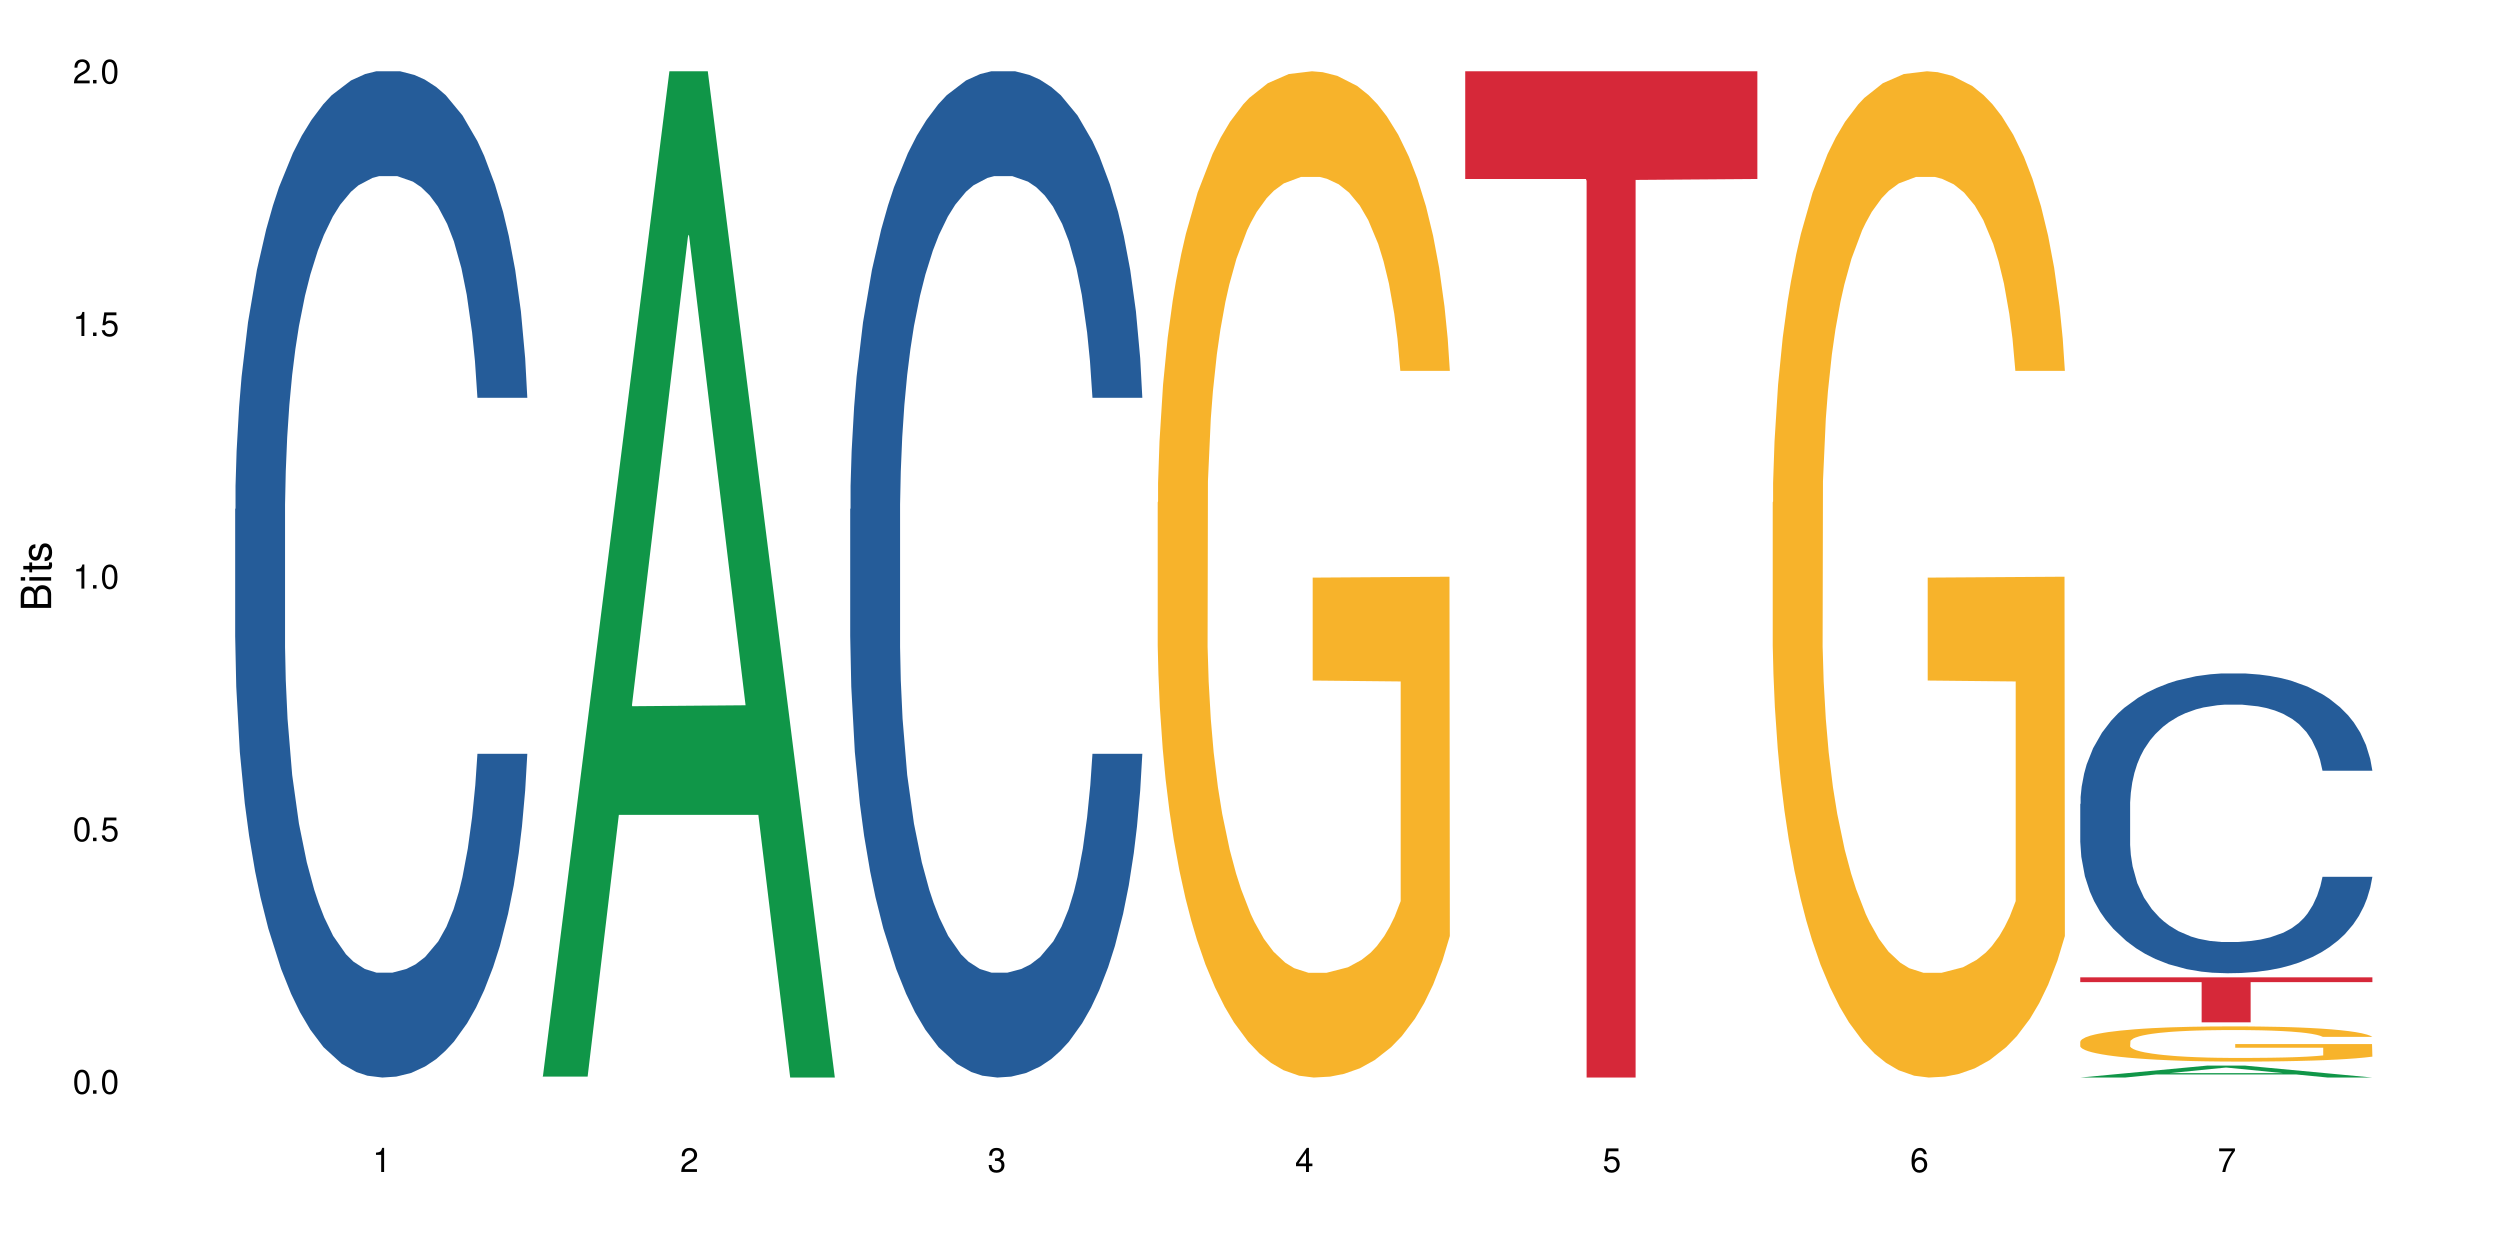 <?xml version="1.0" encoding="UTF-8"?>
<svg xmlns="http://www.w3.org/2000/svg" xmlns:xlink="http://www.w3.org/1999/xlink" width="720" height="360" viewBox="0 0 720 360">
<defs>
<g>
<g id="glyph-0-0">
</g>
<g id="glyph-0-1">
<path d="M 2.641 -6.938 C 2 -6.938 1.422 -6.656 1.078 -6.172 C 0.641 -5.562 0.406 -4.641 0.406 -3.359 C 0.406 -1.016 1.188 0.219 2.641 0.219 C 4.078 0.219 4.859 -1.016 4.859 -3.297 C 4.859 -4.641 4.656 -5.547 4.203 -6.172 C 3.844 -6.656 3.281 -6.938 2.641 -6.938 Z M 2.641 -6.188 C 3.547 -6.188 4 -5.25 4 -3.375 C 4 -1.406 3.562 -0.484 2.625 -0.484 C 1.734 -0.484 1.281 -1.438 1.281 -3.344 C 1.281 -5.25 1.734 -6.188 2.641 -6.188 Z M 2.641 -6.188 "/>
</g>
<g id="glyph-0-2">
<path d="M 1.828 -1 L 0.828 -1 L 0.828 0 L 1.828 0 Z M 1.828 -1 "/>
</g>
<g id="glyph-0-3">
<path d="M 4.562 -6.797 L 1.062 -6.797 L 0.547 -3.094 L 1.328 -3.094 C 1.719 -3.562 2.047 -3.734 2.578 -3.734 C 3.484 -3.734 4.062 -3.109 4.062 -2.094 C 4.062 -1.125 3.484 -0.531 2.578 -0.531 C 1.828 -0.531 1.375 -0.906 1.188 -1.672 L 0.328 -1.672 C 0.453 -1.109 0.547 -0.844 0.75 -0.594 C 1.125 -0.078 1.828 0.219 2.594 0.219 C 3.969 0.219 4.922 -0.781 4.922 -2.219 C 4.922 -3.562 4.031 -4.484 2.719 -4.484 C 2.25 -4.484 1.859 -4.359 1.469 -4.062 L 1.734 -5.969 L 4.562 -5.969 Z M 4.562 -6.797 "/>
</g>
<g id="glyph-0-4">
<path d="M 2.484 -4.938 L 2.484 0 L 3.328 0 L 3.328 -6.938 L 2.766 -6.938 C 2.469 -5.875 2.281 -5.734 0.984 -5.562 L 0.984 -4.938 Z M 2.484 -4.938 "/>
</g>
<g id="glyph-0-5">
<path d="M 4.859 -0.828 L 1.281 -0.828 C 1.359 -1.406 1.672 -1.781 2.5 -2.281 L 3.469 -2.828 C 4.406 -3.344 4.906 -4.062 4.906 -4.906 C 4.906 -5.484 4.672 -6.031 4.266 -6.406 C 3.859 -6.766 3.375 -6.938 2.719 -6.938 C 1.859 -6.938 1.219 -6.625 0.844 -6.031 C 0.609 -5.672 0.5 -5.234 0.484 -4.531 L 1.328 -4.531 C 1.359 -5.016 1.406 -5.281 1.531 -5.516 C 1.75 -5.938 2.188 -6.203 2.703 -6.203 C 3.469 -6.203 4.031 -5.641 4.031 -4.891 C 4.031 -4.344 3.719 -3.859 3.125 -3.516 L 2.234 -3 C 0.812 -2.172 0.406 -1.531 0.328 -0.016 L 4.859 -0.016 Z M 4.859 -0.828 "/>
</g>
<g id="glyph-0-6">
<path d="M 2.125 -3.188 L 2.578 -3.188 C 3.5 -3.188 3.984 -2.766 3.984 -1.922 C 3.984 -1.062 3.469 -0.531 2.594 -0.531 C 1.656 -0.531 1.203 -1 1.156 -2.016 L 0.312 -2.016 C 0.344 -1.453 0.438 -1.094 0.609 -0.781 C 0.953 -0.109 1.625 0.219 2.547 0.219 C 3.953 0.219 4.859 -0.625 4.859 -1.938 C 4.859 -2.828 4.516 -3.297 3.703 -3.594 C 4.344 -3.844 4.656 -4.328 4.656 -5.031 C 4.656 -6.219 3.875 -6.938 2.578 -6.938 C 1.203 -6.938 0.484 -6.172 0.453 -4.703 L 1.297 -4.703 C 1.312 -5.125 1.344 -5.359 1.453 -5.578 C 1.641 -5.969 2.062 -6.203 2.594 -6.203 C 3.344 -6.203 3.797 -5.75 3.797 -5 C 3.797 -4.516 3.609 -4.219 3.25 -4.047 C 3.016 -3.953 2.703 -3.922 2.125 -3.906 Z M 2.125 -3.188 "/>
</g>
<g id="glyph-0-7">
<path d="M 3.141 -1.672 L 3.141 0 L 3.984 0 L 3.984 -1.672 L 4.984 -1.672 L 4.984 -2.438 L 3.984 -2.438 L 3.984 -6.938 L 3.359 -6.938 L 0.266 -2.578 L 0.266 -1.672 Z M 3.141 -2.438 L 1 -2.438 L 3.141 -5.5 Z M 3.141 -2.438 "/>
</g>
<g id="glyph-0-8">
<path d="M 4.781 -5.125 C 4.609 -6.266 3.891 -6.938 2.844 -6.938 C 2.094 -6.938 1.422 -6.578 1.031 -5.953 C 0.594 -5.266 0.406 -4.422 0.406 -3.172 C 0.406 -2 0.578 -1.25 0.984 -0.641 C 1.359 -0.078 1.953 0.219 2.703 0.219 C 3.984 0.219 4.922 -0.75 4.922 -2.094 C 4.922 -3.375 4.062 -4.281 2.844 -4.281 C 2.172 -4.281 1.641 -4.031 1.281 -3.516 C 1.281 -5.234 1.828 -6.188 2.797 -6.188 C 3.391 -6.188 3.797 -5.797 3.938 -5.125 Z M 2.734 -3.531 C 3.547 -3.531 4.062 -2.953 4.062 -2.031 C 4.062 -1.156 3.484 -0.531 2.703 -0.531 C 1.922 -0.531 1.328 -1.188 1.328 -2.078 C 1.328 -2.938 1.906 -3.531 2.734 -3.531 Z M 2.734 -3.531 "/>
</g>
<g id="glyph-0-9">
<path d="M 4.984 -6.797 L 0.438 -6.797 L 0.438 -5.969 L 4.109 -5.969 C 2.5 -3.656 1.828 -2.234 1.328 0 L 2.219 0 C 2.594 -2.172 3.453 -4.047 4.984 -6.094 Z M 4.984 -6.797 "/>
</g>
<g id="glyph-1-0">
</g>
<g id="glyph-1-1">
<path d="M 0 -0.953 L 0 -4.891 C 0 -5.719 -0.234 -6.344 -0.734 -6.797 C -1.188 -7.234 -1.812 -7.469 -2.5 -7.469 C -3.547 -7.469 -4.188 -7 -4.625 -5.875 C -4.984 -6.688 -5.625 -7.094 -6.531 -7.094 C -7.172 -7.094 -7.734 -6.859 -8.141 -6.391 C -8.562 -5.922 -8.75 -5.344 -8.75 -4.5 L -8.75 -0.953 Z M -4.984 -2.062 L -7.766 -2.062 L -7.766 -4.219 C -7.766 -4.844 -7.688 -5.203 -7.453 -5.5 C -7.219 -5.812 -6.859 -5.969 -6.375 -5.969 C -5.891 -5.969 -5.531 -5.812 -5.297 -5.5 C -5.062 -5.203 -4.984 -4.844 -4.984 -4.219 Z M -0.984 -2.062 L -4 -2.062 L -4 -4.781 C -4 -5.766 -3.438 -6.359 -2.484 -6.359 C -1.547 -6.359 -0.984 -5.766 -0.984 -4.781 Z M -0.984 -2.062 "/>
</g>
<g id="glyph-1-2">
<path d="M -6.281 -1.797 L -6.281 -0.797 L 0 -0.797 L 0 -1.797 Z M -8.75 -1.797 L -8.75 -0.797 L -7.484 -0.797 L -7.484 -1.797 Z M -8.75 -1.797 "/>
</g>
<g id="glyph-1-3">
<path d="M -6.281 -3.047 L -6.281 -2.016 L -8.016 -2.016 L -8.016 -1.016 L -6.281 -1.016 L -6.281 -0.172 L -5.469 -0.172 L -5.469 -1.016 L -0.719 -1.016 C -0.078 -1.016 0.281 -1.453 0.281 -2.234 C 0.281 -2.5 0.25 -2.719 0.188 -3.047 L -0.641 -3.047 C -0.609 -2.906 -0.594 -2.766 -0.594 -2.562 C -0.594 -2.141 -0.719 -2.016 -1.156 -2.016 L -5.469 -2.016 L -5.469 -3.047 Z M -6.281 -3.047 "/>
</g>
<g id="glyph-1-4">
<path d="M -4.531 -5.25 C -5.766 -5.25 -6.469 -4.422 -6.469 -2.969 C -6.469 -1.516 -5.719 -0.562 -4.547 -0.562 C -3.562 -0.562 -3.094 -1.062 -2.734 -2.562 L -2.516 -3.484 C -2.344 -4.188 -2.094 -4.469 -1.641 -4.469 C -1.047 -4.469 -0.641 -3.875 -0.641 -3 C -0.641 -2.453 -0.797 -2 -1.062 -1.75 C -1.25 -1.594 -1.422 -1.531 -1.875 -1.469 L -1.875 -0.406 C -0.422 -0.453 0.281 -1.266 0.281 -2.922 C 0.281 -4.5 -0.5 -5.516 -1.719 -5.516 C -2.656 -5.516 -3.172 -4.984 -3.469 -3.734 L -3.703 -2.766 C -3.891 -1.953 -4.156 -1.609 -4.594 -1.609 C -5.188 -1.609 -5.547 -2.125 -5.547 -2.938 C -5.547 -3.75 -5.203 -4.172 -4.531 -4.203 Z M -4.531 -5.25 "/>
</g>
</g>
</defs>
<rect x="-72" y="-36" width="864" height="432" fill="rgb(100%, 100%, 100%)" fill-opacity="1"/>
<path fill-rule="nonzero" fill="rgb(14.51%, 36.078%, 60%)" fill-opacity="1" d="M 67.73 146.621 L 67.832 146.355 L 67.832 140 L 68.141 129.934 L 68.859 117.215 L 69.578 108.477 L 71.426 92.844 L 73.988 77.746 L 76.656 66.09 L 78.605 59.203 L 80.352 53.902 L 84.352 44.102 L 86.918 39.07 L 89.688 34.566 L 93.074 30.062 L 95.535 27.414 L 101.078 23.176 L 105.18 21.32 L 108.363 20.527 L 115.238 20.527 L 119.34 21.586 L 122.316 22.91 L 125.598 25.031 L 128.371 27.414 L 133.191 33.242 L 137.5 40.66 L 139.449 44.898 L 142.527 53.109 L 144.891 61.055 L 146.531 67.945 L 148.379 77.746 L 150.02 89.668 L 151.25 103.176 L 151.867 114.566 L 137.5 114.566 L 136.785 103.973 L 135.961 95.758 L 134.422 84.898 L 132.883 77.215 L 130.73 69.535 L 128.781 64.5 L 126.113 59.469 L 123.754 56.289 L 121.289 53.902 L 118.93 52.316 L 114.414 50.727 L 109.184 50.727 L 107.234 51.254 L 103.23 53.375 L 101.078 55.23 L 98 58.938 L 95.844 62.383 L 93.281 67.68 L 91.535 72.184 L 89.379 79.07 L 87.84 85.164 L 86.098 93.906 L 85.07 100.527 L 84.148 107.945 L 83.328 116.688 L 82.711 125.957 L 82.301 135.762 L 82.094 145.297 L 82.094 186.355 L 82.301 195.895 L 82.812 207.02 L 84.148 223.18 L 86.098 237.219 L 88.355 248.344 L 90.508 256.293 L 91.742 260 L 93.383 264.238 L 95.945 269.535 L 99.641 274.836 L 101.797 276.953 L 105.078 279.074 L 108.465 280.133 L 112.98 280.133 L 116.98 279.074 L 119.648 277.75 L 122.418 275.629 L 126.215 271.125 L 128.574 266.887 L 130.629 261.855 L 132.168 256.82 L 133.191 252.582 L 134.73 244.371 L 135.961 235.363 L 136.887 226.094 L 137.5 217.086 L 151.867 217.086 L 151.25 227.684 L 150.328 238.012 L 149.402 245.695 L 147.969 254.969 L 146.324 263.18 L 143.965 272.449 L 142.016 278.543 L 139.449 285.168 L 137.09 290.199 L 134.527 294.703 L 130.73 300 L 128.266 302.648 L 125.598 305.035 L 122.418 307.152 L 118.418 309.008 L 114.109 310.066 L 110.105 310.332 L 105.797 309.801 L 102.617 308.742 L 98.41 306.359 L 93.176 301.59 L 89.379 296.559 L 86.406 291.523 L 83.84 286.227 L 80.969 279.074 L 77.273 267.418 L 75.016 258.41 L 73.477 250.992 L 71.734 240.664 L 70.5 231.391 L 69.066 216.555 L 68.039 197.746 L 67.73 183.18 Z M 67.73 146.621 "/>
<path fill-rule="nonzero" fill="rgb(6.275%, 58.824%, 28.235%)" fill-opacity="1" d="M 156.293 310.059 L 156.383 309.789 L 192.789 20.527 L 203.844 20.527 L 240.43 310.332 L 227.574 310.332 L 218.406 234.684 L 178.227 234.684 L 169.238 310.059 L 156.293 310.059 L 182.094 203.391 L 214.723 203.117 L 198.453 67.875 L 198.273 67.602 L 198.094 68.418 L 182.004 203.117 L 182.094 203.391 Z M 156.293 310.059 "/>
<path fill-rule="nonzero" fill="rgb(14.51%, 36.078%, 60%)" fill-opacity="1" d="M 244.859 146.621 L 244.961 146.355 L 244.961 140 L 245.27 129.934 L 245.988 117.215 L 246.703 108.477 L 248.551 92.844 L 251.117 77.746 L 253.785 66.09 L 255.734 59.203 L 257.477 53.902 L 261.48 44.102 L 264.043 39.07 L 266.816 34.566 L 270.199 30.062 L 272.664 27.414 L 278.203 23.176 L 282.309 21.32 L 285.488 20.527 L 292.363 20.527 L 296.469 21.586 L 299.441 22.91 L 302.727 25.031 L 305.496 27.414 L 310.32 33.242 L 314.629 40.66 L 316.578 44.898 L 319.656 53.109 L 322.016 61.055 L 323.656 67.945 L 325.504 77.746 L 327.145 89.668 L 328.379 103.176 L 328.992 114.566 L 314.629 114.566 L 313.91 103.973 L 313.09 95.758 L 311.551 84.898 L 310.012 77.215 L 307.855 69.535 L 305.906 64.5 L 303.238 59.469 L 300.879 56.289 L 298.418 53.902 L 296.059 52.316 L 291.543 50.727 L 286.309 50.727 L 284.359 51.254 L 280.359 53.375 L 278.203 55.23 L 275.125 58.938 L 272.973 62.383 L 270.406 67.68 L 268.66 72.184 L 266.508 79.07 L 264.969 85.164 L 263.223 93.906 L 262.199 100.527 L 261.273 107.945 L 260.453 116.688 L 259.84 125.957 L 259.426 135.762 L 259.223 145.297 L 259.223 186.355 L 259.426 195.895 L 259.941 207.02 L 261.273 223.18 L 263.223 237.219 L 265.48 248.344 L 267.637 256.293 L 268.867 260 L 270.508 264.238 L 273.074 269.535 L 276.77 274.836 L 278.922 276.953 L 282.207 279.074 L 285.59 280.133 L 290.105 280.133 L 294.109 279.074 L 296.773 277.75 L 299.547 275.629 L 303.344 271.125 L 305.703 266.887 L 307.754 261.855 L 309.293 256.82 L 310.32 252.582 L 311.859 244.371 L 313.09 235.363 L 314.012 226.094 L 314.629 217.086 L 328.992 217.086 L 328.379 227.684 L 327.453 238.012 L 326.531 245.695 L 325.094 254.969 L 323.453 263.18 L 321.094 272.449 L 319.145 278.543 L 316.578 285.168 L 314.219 290.199 L 311.652 294.703 L 307.855 300 L 305.395 302.648 L 302.727 305.035 L 299.547 307.152 L 295.543 309.008 L 291.234 310.066 L 287.234 310.332 L 282.926 309.801 L 279.742 308.742 L 275.535 306.359 L 270.305 301.59 L 266.508 296.559 L 263.531 291.523 L 260.965 286.227 L 258.094 279.074 L 254.398 267.418 L 252.145 258.41 L 250.605 250.992 L 248.859 240.664 L 247.629 231.391 L 246.191 216.555 L 245.164 197.746 L 244.859 183.18 Z M 244.859 146.621 "/>
<path fill-rule="nonzero" fill="rgb(96.863%, 70.196%, 16.863%)" fill-opacity="1" d="M 333.422 144.652 L 333.523 144.387 L 333.523 139.094 L 333.934 127.184 L 334.961 110.777 L 336.293 97.277 L 337.73 86.691 L 338.652 81.133 L 340.191 73.195 L 341.527 67.371 L 344.914 55.461 L 349.223 44.348 L 351.582 39.582 L 354.25 35.082 L 358.047 30.055 L 359.789 28.203 L 365.125 23.965 L 371.18 21.32 L 377.848 20.527 L 380.926 20.789 L 385.133 21.848 L 390.879 24.762 L 394.164 27.406 L 396.727 30.055 L 399.395 33.496 L 402.68 38.789 L 405.758 45.141 L 408.219 51.492 L 410.684 59.43 L 412.734 67.902 L 414.477 77.164 L 416.016 88.281 L 416.941 97.543 L 417.555 106.805 L 403.293 106.805 L 402.473 97.543 L 401.551 90.398 L 400.012 81.664 L 398.473 75.312 L 396.934 70.281 L 394.059 63.402 L 391.598 59.168 L 388.52 55.461 L 385.543 53.078 L 382.156 51.492 L 380.105 50.961 L 374.668 50.961 L 369.742 52.816 L 366.871 54.934 L 364.816 57.051 L 361.945 61.02 L 360.199 64.195 L 359.176 66.312 L 356.098 74.516 L 354.043 81.93 L 352.914 86.957 L 351.48 94.898 L 350.453 102.043 L 349.324 112.629 L 348.711 120.57 L 347.887 138.566 L 347.785 186.207 L 348.094 196.262 L 348.711 207.113 L 349.531 216.641 L 350.762 226.699 L 351.992 234.375 L 354.148 244.695 L 355.992 251.578 L 357.43 256.078 L 360.199 263.223 L 361.328 265.605 L 363.996 270.367 L 366.766 274.074 L 370.152 277.25 L 372.719 278.836 L 376.824 280.16 L 382.055 280.16 L 388.211 278.574 L 392.109 276.457 L 394.777 274.34 L 396.523 272.484 L 398.676 269.574 L 400.215 266.926 L 401.652 264.016 L 403.398 259.516 L 403.398 196.262 L 378.055 195.996 L 378.055 166.355 L 417.453 166.09 L 417.555 269.574 L 415.402 276.719 L 412.734 283.602 L 410.168 288.895 L 407.5 293.395 L 403.703 298.422 L 400.625 301.598 L 395.906 305.305 L 391.598 307.688 L 387.082 309.273 L 383.082 310.066 L 378.363 310.332 L 374.156 309.805 L 369.641 308.215 L 366.051 306.098 L 362.766 303.453 L 359.484 300.012 L 355.379 294.453 L 352.711 289.953 L 349.941 284.395 L 347.172 277.777 L 344.707 270.633 L 343.066 265.074 L 341.426 258.723 L 339.68 250.781 L 338.039 241.785 L 336.809 233.578 L 335.68 224.316 L 334.859 215.582 L 334.035 203.672 L 333.625 194.145 L 333.422 185.941 Z M 333.422 144.652 "/>
<path fill-rule="nonzero" fill="rgb(83.922%, 15.686%, 22.353%)" fill-opacity="1" d="M 421.984 20.527 L 506.121 20.527 L 506.121 51.547 L 471.055 51.82 L 471.055 310.332 L 456.945 310.332 L 456.945 52.094 L 456.742 51.547 L 421.984 51.547 Z M 421.984 20.527 "/>
<path fill-rule="nonzero" fill="rgb(96.863%, 70.196%, 16.863%)" fill-opacity="1" d="M 510.547 144.652 L 510.652 144.387 L 510.652 139.094 L 511.062 127.184 L 512.086 110.777 L 513.422 97.277 L 514.855 86.691 L 515.781 81.133 L 517.32 73.195 L 518.652 67.371 L 522.039 55.461 L 526.348 44.348 L 528.707 39.582 L 531.375 35.082 L 535.172 30.055 L 536.918 28.203 L 542.254 23.965 L 548.305 21.32 L 554.977 20.527 L 558.055 20.789 L 562.262 21.848 L 568.008 24.762 L 571.289 27.406 L 573.855 30.055 L 576.523 33.496 L 579.805 38.789 L 582.883 45.141 L 585.348 51.492 L 587.809 59.43 L 589.859 67.902 L 591.605 77.164 L 593.145 88.281 L 594.066 97.543 L 594.684 106.805 L 580.422 106.805 L 579.602 97.543 L 578.676 90.398 L 577.137 81.664 L 575.598 75.312 L 574.059 70.281 L 571.188 63.402 L 568.723 59.168 L 565.645 55.461 L 562.672 53.078 L 559.285 51.492 L 557.234 50.961 L 551.793 50.961 L 546.871 52.816 L 543.996 54.934 L 541.945 57.051 L 539.07 61.02 L 537.328 64.195 L 536.301 66.312 L 533.223 74.516 L 531.172 81.93 L 530.043 86.957 L 528.605 94.898 L 527.582 102.043 L 526.453 112.629 L 525.836 120.57 L 525.016 138.566 L 524.914 186.207 L 525.219 196.262 L 525.836 207.113 L 526.656 216.641 L 527.887 226.699 L 529.121 234.375 L 531.273 244.695 L 533.121 251.578 L 534.559 256.078 L 537.328 263.223 L 538.457 265.605 L 541.125 270.367 L 543.895 274.074 L 547.281 277.25 L 549.844 278.836 L 553.949 280.16 L 559.184 280.16 L 565.34 278.574 L 569.238 276.457 L 571.906 274.34 L 573.648 272.484 L 575.805 269.574 L 577.344 266.926 L 578.781 264.016 L 580.523 259.516 L 580.523 196.262 L 555.18 195.996 L 555.18 166.355 L 594.582 166.09 L 594.684 269.574 L 592.527 276.719 L 589.859 283.602 L 587.297 288.895 L 584.629 293.395 L 580.832 298.422 L 577.754 301.598 L 573.035 305.305 L 568.723 307.688 L 564.211 309.273 L 560.207 310.066 L 555.488 310.332 L 551.281 309.805 L 546.766 308.215 L 543.176 306.098 L 539.895 303.453 L 536.609 300.012 L 532.504 294.453 L 529.836 289.953 L 527.066 284.395 L 524.297 277.777 L 521.836 270.633 L 520.191 265.074 L 518.551 258.723 L 516.809 250.781 L 515.164 241.785 L 513.934 233.578 L 512.805 224.316 L 511.984 215.582 L 511.164 203.672 L 510.754 194.145 L 510.547 185.941 Z M 510.547 144.652 "/>
<path fill-rule="nonzero" fill="rgb(6.275%, 58.824%, 28.235%)" fill-opacity="1" d="M 599.113 310.328 L 599.203 310.324 L 635.605 306.902 L 646.664 306.902 L 683.246 310.332 L 670.395 310.332 L 661.223 309.438 L 621.043 309.438 L 612.055 310.328 L 599.113 310.328 L 624.91 309.066 L 657.539 309.062 L 641.27 307.465 L 641.09 307.461 L 640.91 307.469 L 624.82 309.062 L 624.91 309.066 Z M 599.113 310.328 "/>
<path fill-rule="nonzero" fill="rgb(14.51%, 36.078%, 60%)" fill-opacity="1" d="M 599.113 231.523 L 599.215 231.445 L 599.215 229.551 L 599.523 226.551 L 600.238 222.766 L 600.957 220.16 L 602.805 215.504 L 605.371 211.004 L 608.039 207.531 L 609.988 205.48 L 611.73 203.902 L 615.734 200.98 L 618.297 199.48 L 621.07 198.141 L 624.453 196.797 L 626.918 196.008 L 632.457 194.746 L 636.562 194.195 L 639.742 193.957 L 646.617 193.957 L 650.723 194.273 L 653.695 194.668 L 656.98 195.297 L 659.75 196.008 L 664.574 197.746 L 668.883 199.957 L 670.832 201.219 L 673.91 203.664 L 676.27 206.031 L 677.91 208.086 L 679.758 211.004 L 681.398 214.555 L 682.633 218.582 L 683.246 221.977 L 668.883 221.977 L 668.164 218.816 L 667.344 216.371 L 665.805 213.137 L 664.266 210.848 L 662.109 208.559 L 660.16 207.059 L 657.492 205.559 L 655.133 204.613 L 652.672 203.902 L 650.312 203.43 L 645.797 202.953 L 640.562 202.953 L 638.613 203.113 L 634.613 203.742 L 632.457 204.297 L 629.379 205.402 L 627.227 206.426 L 624.66 208.004 L 622.914 209.348 L 620.762 211.398 L 619.223 213.215 L 617.477 215.82 L 616.453 217.793 L 615.527 220 L 614.707 222.605 L 614.09 225.367 L 613.68 228.289 L 613.477 231.129 L 613.477 243.363 L 613.68 246.203 L 614.195 249.52 L 615.527 254.332 L 617.477 258.516 L 619.734 261.832 L 621.891 264.199 L 623.121 265.305 L 624.762 266.566 L 627.328 268.145 L 631.02 269.723 L 633.176 270.355 L 636.461 270.988 L 639.844 271.301 L 644.359 271.301 L 648.359 270.988 L 651.027 270.594 L 653.801 269.961 L 657.594 268.617 L 659.957 267.355 L 662.008 265.855 L 663.547 264.355 L 664.574 263.094 L 666.113 260.648 L 667.344 257.965 L 668.266 255.203 L 668.883 252.52 L 683.246 252.52 L 682.633 255.676 L 681.707 258.754 L 680.785 261.043 L 679.348 263.805 L 677.707 266.25 L 675.348 269.016 L 673.398 270.828 L 670.832 272.801 L 668.473 274.301 L 665.906 275.645 L 662.109 277.223 L 659.648 278.012 L 656.98 278.723 L 653.801 279.352 L 649.797 279.906 L 645.488 280.223 L 641.488 280.301 L 637.176 280.141 L 633.996 279.828 L 629.789 279.117 L 624.559 277.695 L 620.762 276.195 L 617.785 274.695 L 615.219 273.117 L 612.348 270.988 L 608.652 267.516 L 606.395 264.832 L 604.855 262.621 L 603.113 259.543 L 601.883 256.781 L 600.445 252.359 L 599.418 246.758 L 599.113 242.418 Z M 599.113 231.523 "/>
<path fill-rule="nonzero" fill="rgb(96.863%, 70.196%, 16.863%)" fill-opacity="1" d="M 599.113 299.941 L 599.215 299.93 L 599.215 299.746 L 599.625 299.328 L 600.652 298.754 L 601.984 298.281 L 603.422 297.914 L 604.344 297.719 L 605.883 297.441 L 607.219 297.234 L 610.602 296.82 L 614.914 296.43 L 617.273 296.262 L 619.941 296.105 L 623.738 295.93 L 625.48 295.867 L 630.816 295.719 L 636.871 295.625 L 643.539 295.598 L 646.617 295.605 L 650.824 295.645 L 656.57 295.746 L 659.852 295.836 L 662.418 295.93 L 665.086 296.051 L 668.367 296.234 L 671.445 296.457 L 673.91 296.68 L 676.371 296.957 L 678.426 297.254 L 680.168 297.578 L 681.707 297.969 L 682.633 298.293 L 683.246 298.617 L 668.984 298.617 L 668.164 298.293 L 667.242 298.043 L 665.703 297.738 L 664.164 297.516 L 662.625 297.34 L 659.75 297.098 L 657.289 296.949 L 654.211 296.82 L 651.234 296.734 L 647.848 296.68 L 645.797 296.66 L 640.359 296.66 L 635.434 296.727 L 632.559 296.801 L 630.508 296.875 L 627.637 297.016 L 625.891 297.125 L 624.863 297.199 L 621.785 297.484 L 619.734 297.746 L 618.605 297.922 L 617.168 298.199 L 616.145 298.449 L 615.016 298.82 L 614.398 299.098 L 613.578 299.727 L 613.477 301.395 L 613.785 301.746 L 614.398 302.125 L 615.219 302.461 L 616.453 302.812 L 617.684 303.082 L 619.836 303.441 L 621.684 303.684 L 623.121 303.84 L 625.891 304.09 L 627.02 304.176 L 629.688 304.34 L 632.457 304.469 L 635.844 304.582 L 638.41 304.637 L 642.512 304.684 L 647.746 304.684 L 653.902 304.629 L 657.801 304.555 L 660.469 304.48 L 662.211 304.414 L 664.367 304.312 L 665.906 304.219 L 667.344 304.117 L 669.086 303.961 L 669.086 301.746 L 643.742 301.738 L 643.742 300.699 L 683.145 300.691 L 683.246 304.312 L 681.094 304.562 L 678.426 304.805 L 675.859 304.988 L 673.191 305.145 L 669.395 305.324 L 666.316 305.434 L 661.598 305.562 L 657.289 305.648 L 652.773 305.703 L 648.773 305.73 L 644.051 305.738 L 639.844 305.719 L 635.332 305.664 L 631.738 305.59 L 628.457 305.5 L 625.172 305.379 L 621.07 305.184 L 618.402 305.027 L 615.629 304.832 L 612.859 304.602 L 610.398 304.352 L 608.758 304.156 L 607.113 303.934 L 605.371 303.656 L 603.73 303.34 L 602.496 303.055 L 601.367 302.73 L 600.547 302.422 L 599.727 302.008 L 599.316 301.672 L 599.113 301.387 Z M 599.113 299.941 "/>
<path fill-rule="nonzero" fill="rgb(83.922%, 15.686%, 22.353%)" fill-opacity="1" d="M 599.113 281.465 L 683.246 281.465 L 683.246 282.852 L 648.184 282.863 L 648.184 294.434 L 634.074 294.434 L 634.074 282.875 L 633.871 282.852 L 599.113 282.852 Z M 599.113 281.465 "/>
<g fill="rgb(0%, 0%, 0%)" fill-opacity="1">
<use xlink:href="#glyph-0-1" x="20.965" y="314.993"/>
<use xlink:href="#glyph-0-2" x="25.965" y="314.993"/>
<use xlink:href="#glyph-0-1" x="28.965" y="314.993"/>
</g>
<g fill="rgb(0%, 0%, 0%)" fill-opacity="1">
<use xlink:href="#glyph-0-1" x="20.965" y="242.251"/>
<use xlink:href="#glyph-0-2" x="25.965" y="242.251"/>
<use xlink:href="#glyph-0-3" x="28.965" y="242.251"/>
</g>
<g fill="rgb(0%, 0%, 0%)" fill-opacity="1">
<use xlink:href="#glyph-0-4" x="20.965" y="169.509"/>
<use xlink:href="#glyph-0-2" x="25.965" y="169.509"/>
<use xlink:href="#glyph-0-1" x="28.965" y="169.509"/>
</g>
<g fill="rgb(0%, 0%, 0%)" fill-opacity="1">
<use xlink:href="#glyph-0-4" x="20.965" y="96.767"/>
<use xlink:href="#glyph-0-2" x="25.965" y="96.767"/>
<use xlink:href="#glyph-0-3" x="28.965" y="96.767"/>
</g>
<g fill="rgb(0%, 0%, 0%)" fill-opacity="1">
<use xlink:href="#glyph-0-5" x="20.965" y="24.024"/>
<use xlink:href="#glyph-0-2" x="25.965" y="24.024"/>
<use xlink:href="#glyph-0-1" x="28.965" y="24.024"/>
</g>
<g fill="rgb(0%, 0%, 0%)" fill-opacity="1">
<use xlink:href="#glyph-0-4" x="107.297" y="337.532"/>
</g>
<g fill="rgb(0%, 0%, 0%)" fill-opacity="1">
<use xlink:href="#glyph-0-5" x="195.863" y="337.532"/>
</g>
<g fill="rgb(0%, 0%, 0%)" fill-opacity="1">
<use xlink:href="#glyph-0-6" x="284.426" y="337.532"/>
</g>
<g fill="rgb(0%, 0%, 0%)" fill-opacity="1">
<use xlink:href="#glyph-0-7" x="372.988" y="337.532"/>
</g>
<g fill="rgb(0%, 0%, 0%)" fill-opacity="1">
<use xlink:href="#glyph-0-3" x="461.551" y="337.532"/>
</g>
<g fill="rgb(0%, 0%, 0%)" fill-opacity="1">
<use xlink:href="#glyph-0-8" x="550.117" y="337.532"/>
</g>
<g fill="rgb(0%, 0%, 0%)" fill-opacity="1">
<use xlink:href="#glyph-0-9" x="638.68" y="337.532"/>
</g>
<g fill="rgb(0%, 0%, 0%)" fill-opacity="1">
<use xlink:href="#glyph-1-1" x="14.725" y="176.012"/>
<use xlink:href="#glyph-1-2" x="14.725" y="168.012"/>
<use xlink:href="#glyph-1-3" x="14.725" y="165.012"/>
<use xlink:href="#glyph-1-4" x="14.725" y="162.012"/>
</g>
</svg>
